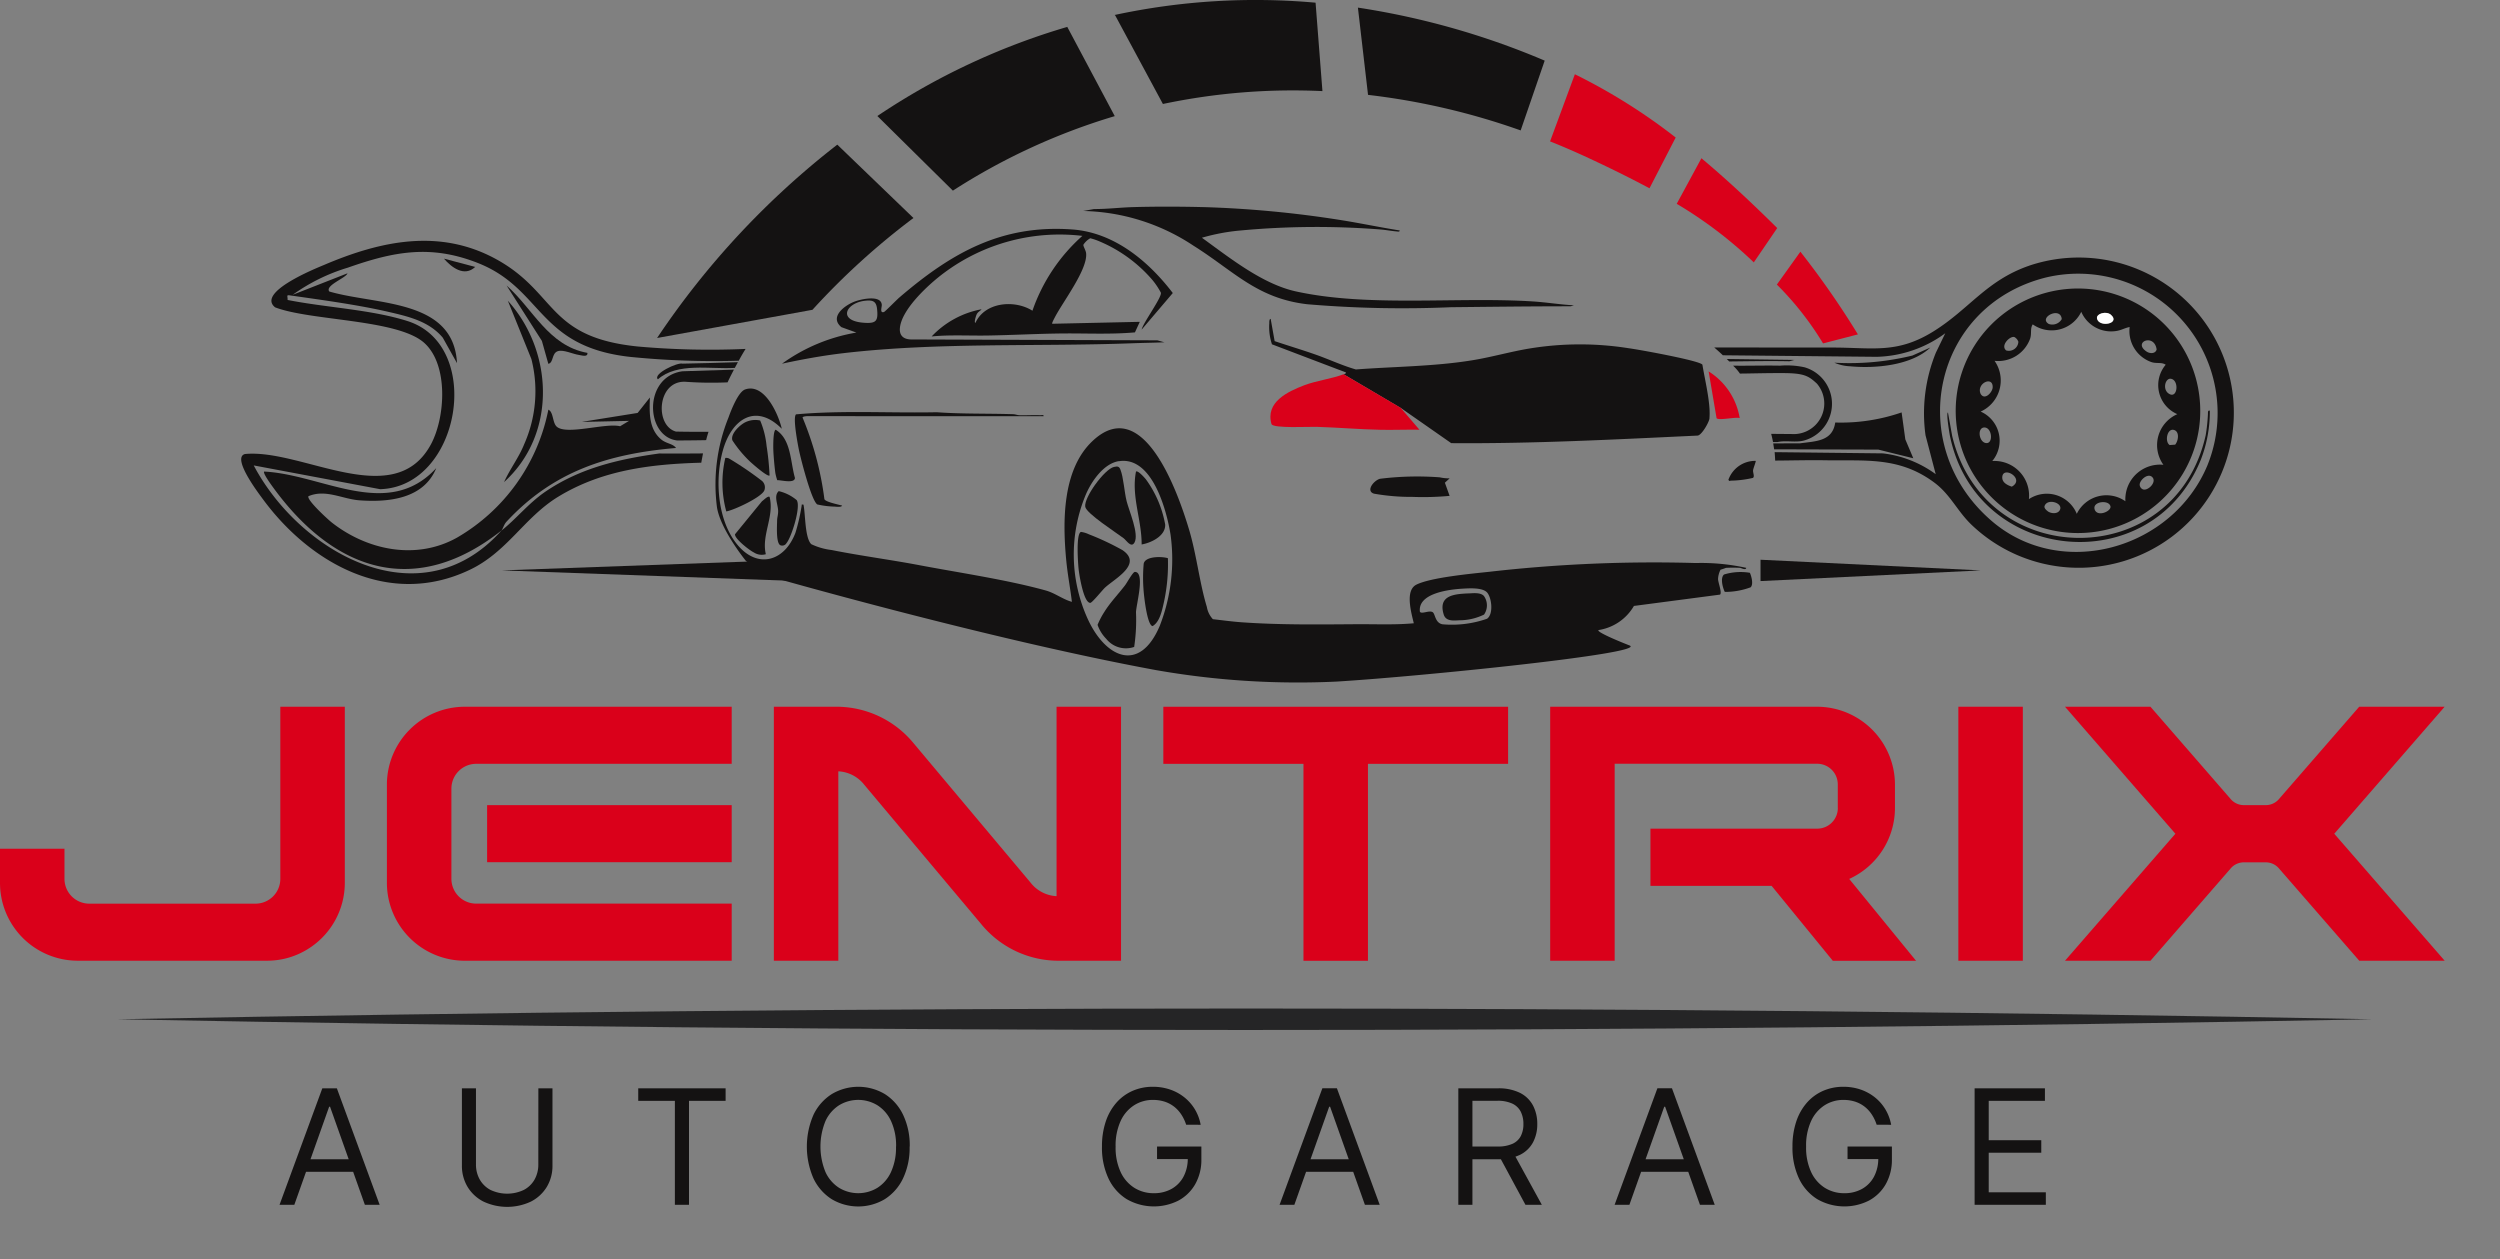 <svg xmlns="http://www.w3.org/2000/svg" xmlns:xlink="http://www.w3.org/1999/xlink" width="218.5" height="110.038" viewBox="0 0 218.5 110.038">
  <rect x="0" y="0" width="218.5" height="110.038" fill="#808080" stroke="none"/>
  <defs>
    <clipPath id="clip-path">
      <rect id="Rectangle_9" data-name="Rectangle 9" width="218.5" height="110.038" transform="translate(0 0.001)" fill="none"/>
    </clipPath>
  </defs>
  <g id="Group_13" data-name="Group 13" transform="translate(0 -0.001)">
    <g id="Group_6" data-name="Group 6">
      <g id="Group_5" data-name="Group 5" clip-path="url(#clip-path)">
        <path id="Path_85" data-name="Path 85" d="M5.636,74.182v2.64A2.168,2.168,0,0,0,7.8,78.981H22.338A2.167,2.167,0,0,0,24.5,76.822V61.769h5.636v15.4a6.805,6.805,0,0,1-3.072,5.679,6.533,6.533,0,0,1-.637.372,6.68,6.68,0,0,1-3.058.747H6.766A6.8,6.8,0,0,1,0,77.172v-2.99Z" fill="#da001a"/>
        <path id="Path_86" data-name="Path 86" d="M63.95,83.97H40.615a6.817,6.817,0,0,1-6.8-6.8v-8.6a6.816,6.816,0,0,1,6.8-6.8H63.95v4.989H41.612a2.167,2.167,0,0,0-2.159,2.159v7.9a2.167,2.167,0,0,0,2.159,2.16H63.95Zm0-13.6H42.573v4.99H63.95Z" fill="#da001a"/>
        <path id="Path_87" data-name="Path 87" d="M92.344,78.326V61.768h5.635v22.2H92.631a8.729,8.729,0,0,1-6.878-3.207L75.545,68.6a3.074,3.074,0,0,0-2.275-1.185V83.97H67.635v-22.2h5.348a8.732,8.732,0,0,1,6.879,3.207L90.069,77.14a3.073,3.073,0,0,0,2.275,1.186" fill="#da001a"/>
        <path id="Path_88" data-name="Path 88" d="M101.675,61.772h30.133v4.989H119.559V83.974h-5.636V66.761H101.675Z" fill="#da001a"/>
        <path id="Path_89" data-name="Path 89" d="M160.622,70.623v-2.07a1.8,1.8,0,0,0-1.8-1.8h-17.7V83.97h-5.636v-22.2h23.334a6.817,6.817,0,0,1,6.8,6.8v2.056a6.819,6.819,0,0,1-4,6.194l5.843,7.154h-7.275l-5.349-6.549h-10.59v-5h14.578a1.8,1.8,0,0,0,1.8-1.795" fill="#da001a"/>
        <rect id="Rectangle_8" data-name="Rectangle 8" width="5.636" height="22.201" transform="translate(171.16 61.769)" fill="#da001a"/>
        <path id="Path_90" data-name="Path 90" d="M213.667,83.97H206.2L199.2,75.923a1.518,1.518,0,0,0-1.213-.553h-1.832a1.517,1.517,0,0,0-1.212.553l-6.994,8.047h-7.469l9.649-11.1-9.649-11.1h7.469l6.994,8.047a1.516,1.516,0,0,0,1.212.552h1.832a1.517,1.517,0,0,0,1.213-.552l6.994-8.047h7.463l-.153.182-9.49,10.918Z" fill="#da001a"/>
      </g>
    </g>
    <path id="Path_91" data-name="Path 91" d="M25.724,105.3H24.431L28.17,95.121h1.272L33.181,105.3H31.889l-3.043-8.571h-.079Zm.477-3.978h5.21v1.094H26.2Z" fill="#141212"/>
    <g id="Group_8" data-name="Group 8">
      <g id="Group_7" data-name="Group 7" clip-path="url(#clip-path)">
        <path id="Path_92" data-name="Path 92" d="M47.053,95.121h1.233v6.741a3.563,3.563,0,0,1-.489,1.863,3.46,3.46,0,0,1-1.38,1.287,4.882,4.882,0,0,1-4.176,0,3.447,3.447,0,0,1-1.38-1.287,3.555,3.555,0,0,1-.49-1.863V95.121H41.6v6.642a2.649,2.649,0,0,0,.328,1.325,2.34,2.34,0,0,0,.937.91,3.4,3.4,0,0,0,2.921,0,2.311,2.311,0,0,0,.938-.91,2.658,2.658,0,0,0,.325-1.325Z" fill="#141212"/>
        <path id="Path_93" data-name="Path 93" d="M55.782,96.215V95.121h7.636v1.094h-3.2V105.3H58.984V96.215Z" fill="#141212"/>
        <path id="Path_94" data-name="Path 94" d="M79.5,100.212A6.2,6.2,0,0,1,78.922,103a4.367,4.367,0,0,1-1.595,1.81,4.539,4.539,0,0,1-4.634,0A4.369,4.369,0,0,1,71.1,103a6.961,6.961,0,0,1,0-5.568,4.37,4.37,0,0,1,1.6-1.81,4.539,4.539,0,0,1,4.634,0,4.367,4.367,0,0,1,1.595,1.81,6.2,6.2,0,0,1,.582,2.784m-1.193,0a5.1,5.1,0,0,0-.44-2.232A3.217,3.217,0,0,0,76.683,96.6a3.224,3.224,0,0,0-3.346,0,3.226,3.226,0,0,0-1.189,1.377,5.881,5.881,0,0,0,0,4.464,3.226,3.226,0,0,0,1.189,1.377,3.23,3.23,0,0,0,3.346,0,3.217,3.217,0,0,0,1.188-1.377,5.1,5.1,0,0,0,.44-2.232" fill="#141212"/>
        <path id="Path_95" data-name="Path 95" d="M103.67,98.3a3.669,3.669,0,0,0-.43-.9,2.849,2.849,0,0,0-.632-.684,2.707,2.707,0,0,0-.827-.433,3.31,3.31,0,0,0-1.015-.149,3.017,3.017,0,0,0-1.645.468,3.227,3.227,0,0,0-1.179,1.377,5.131,5.131,0,0,0-.437,2.232,5.079,5.079,0,0,0,.442,2.233,3.231,3.231,0,0,0,1.2,1.377,3.167,3.167,0,0,0,1.7.466,3.105,3.105,0,0,0,1.544-.375,2.645,2.645,0,0,0,1.044-1.063,3.344,3.344,0,0,0,.375-1.624l.378.08h-3.062v-1.094H105v1.094a4.314,4.314,0,0,1-.534,2.187,3.713,3.713,0,0,1-1.472,1.44,4.763,4.763,0,0,1-4.524-.127A4.265,4.265,0,0,1,96.881,103a6.324,6.324,0,0,1-.569-2.784,6.8,6.8,0,0,1,.325-2.175,4.8,4.8,0,0,1,.923-1.648,4.044,4.044,0,0,1,1.412-1.044,4.358,4.358,0,0,1,1.794-.363,4.6,4.6,0,0,1,1.5.241,4.125,4.125,0,0,1,1.248.682,3.958,3.958,0,0,1,.918,1.048,4.018,4.018,0,0,1,.506,1.35Z" fill="#141212"/>
        <path id="Path_96" data-name="Path 96" d="M113.127,105.3h-1.292l3.739-10.182h1.272l3.739,10.182h-1.293l-3.042-8.571h-.08Zm.478-3.978h5.21v1.094h-5.21Z" fill="#141212"/>
        <path id="Path_97" data-name="Path 97" d="M127.458,105.3V95.122h3.44a4.161,4.161,0,0,1,1.959.4,2.606,2.606,0,0,1,1.133,1.111,3.428,3.428,0,0,1,.368,1.606,3.366,3.366,0,0,1-.368,1.595,2.581,2.581,0,0,1-1.128,1.092,4.212,4.212,0,0,1-1.944.395h-2.784v-1.114h2.744a3.089,3.089,0,0,0,1.315-.238,1.518,1.518,0,0,0,.726-.679,2.273,2.273,0,0,0,.227-1.051,2.372,2.372,0,0,0-.229-1.07,1.575,1.575,0,0,0-.731-.708,2.993,2.993,0,0,0-1.328-.251H128.69V105.3Zm4.792-4.574,2.506,4.574h-1.432l-2.466-4.574Z" fill="#141212"/>
      </g>
    </g>
    <path id="Path_98" data-name="Path 98" d="M142.41,105.3h-1.293l3.739-10.182h1.273l3.738,10.182h-1.292l-3.043-8.571h-.079Zm.478-3.978h5.21v1.094h-5.21Z" fill="#141212"/>
    <g id="Group_10" data-name="Group 10">
      <g id="Group_9" data-name="Group 9" clip-path="url(#clip-path)">
        <path id="Path_99" data-name="Path 99" d="M164.019,98.3a3.669,3.669,0,0,0-.43-.9,2.829,2.829,0,0,0-.632-.684,2.707,2.707,0,0,0-.827-.433,3.3,3.3,0,0,0-1.014-.149,3.018,3.018,0,0,0-1.646.468,3.227,3.227,0,0,0-1.179,1.377,5.131,5.131,0,0,0-.437,2.232,5.079,5.079,0,0,0,.442,2.233,3.231,3.231,0,0,0,1.2,1.377,3.17,3.17,0,0,0,1.7.466,3.1,3.1,0,0,0,1.544-.375,2.638,2.638,0,0,0,1.044-1.063,3.345,3.345,0,0,0,.376-1.624l.378.08h-3.063v-1.094h3.877v1.094a4.314,4.314,0,0,1-.534,2.187,3.713,3.713,0,0,1-1.472,1.44,4.761,4.761,0,0,1-4.523-.127A4.261,4.261,0,0,1,157.23,103a6.324,6.324,0,0,1-.568-2.784,6.8,6.8,0,0,1,.325-2.175,4.783,4.783,0,0,1,.922-1.648,4.044,4.044,0,0,1,1.412-1.044,4.362,4.362,0,0,1,1.795-.363,4.6,4.6,0,0,1,1.5.241,4.148,4.148,0,0,1,1.248.682,3.938,3.938,0,0,1,.917,1.048,4.018,4.018,0,0,1,.506,1.35Z" fill="#141212"/>
      </g>
    </g>
    <path id="Path_100" data-name="Path 100" d="M172.581,105.3V95.121h6.146v1.094h-4.913v3.441h4.594v1.093h-4.594v3.46h4.992V105.3Z" fill="#141212"/>
    <g id="Group_12" data-name="Group 12">
      <g id="Group_11" data-name="Group 11" clip-path="url(#clip-path)">
        <path id="Path_101" data-name="Path 101" d="M57.749,38.378c-1.056-.914-.991-2.354-.948-3.631L55.73,36.1l-4.847.776,4.108-.09-.794.478c-1.248-.318-4.678.8-5.534.038-.388-.342-.28-1.29-.736-1.487a16.646,16.646,0,0,1-8,11.193c-3.6,2-7.865,1.066-10.916-1.322-.332-.265-2.25-2.018-2.05-2.318,1.491-.637,2.97.249,4.441.36,2.591.192,5.632-.136,6.726-2.813-4.247,4.6-9.933.555-15.041.3-.157.15.873,1.508,1.048,1.744,5.255,6.987,12.216,9.308,19.684,3.415.144-.156.219-.531.453-.781,4.1-4.411,8.869-5.926,14.813-6.439-.292-.4-.871-.365-1.337-.781m0,0c-1.056-.914-.991-2.354-.948-3.631l-1.071,1.35-4.847.776,4.108-.09-.794.478c-1.248-.318-4.678.8-5.534.038-.388-.342-.28-1.29-.736-1.487a16.646,16.646,0,0,1-8,11.193c-3.6,2-7.865,1.066-10.916-1.322-.331-.257-2.249-2.01-2.049-2.31,1.491-.637,2.97.249,4.441.36,2.591.192,5.632-.136,6.726-2.813-4.247,4.6-9.933.555-15.041.3-.157.15.873,1.508,1.048,1.744,5.255,6.987,12.216,9.308,19.684,3.415.144-.156.219-.531.453-.781,4.1-4.411,8.869-5.926,14.813-6.439-.292-.4-.871-.365-1.337-.781M30.421,23.387c4.032-1.416,7.2-2.007,11.27-.429,5.791,2.24,5.253,7.343,13.4,8.237a73.65,73.65,0,0,0,9.475.334c.185-.345.389-.7.6-1.033a71.325,71.325,0,0,1-9.383-.207c-8.011-.8-7.066-4.709-12.441-7.649-4.934-2.687-10.05-1.6-15.014.514-.811.34-5.926,2.4-4.283,3.708,3.12,1.2,10.763,1.019,13.059,3.13,2.1,1.921,1.821,6.474.572,8.82-3.19,5.973-11.256.393-16.264.87-1.2.316,1.223,3.48,1.581,3.968,4.068,5.521,10.968,9.515,18.028,6.169,3.3-1.551,4.789-4.579,7.748-6.392,3.845-2.357,8.15-2.864,12.522-2.986.048-.269.1-.539.153-.812-1.281.013-2.555.014-3.835.007-3.592.5-6.952,1.29-9.983,3.364-1.436.99-2.568,2.413-3.805,3.379-7.147,7.963-17.676,1.821-21.646-5.7l11.046,2.077c7.012-.2,9.1-12.5,2.448-14.677-3.168-1.023-7.228-1.2-10.533-1.862.013-.38-.157-.456.287-.387,2.741.39,5.925.822,8.592,1.444,1.76.407,3.5.829,4.684,2.241l1.243,2.222c-.293-5.638-7.049-5.053-11.16-6.258-.412-.524,1.482-1.191,1.586-1.59l-4.784,1.876a16.269,16.269,0,0,1,4.837-2.377m27.328,14.99c-1.056-.914-.991-2.354-.948-3.631L55.73,36.1l-4.847.776,4.108-.09-.794.478c-1.248-.318-4.678.8-5.534.038-.388-.342-.28-1.29-.736-1.487a16.646,16.646,0,0,1-8,11.193c-3.6,2-7.865,1.066-10.916-1.322-.332-.265-2.25-2.018-2.05-2.318,1.491-.637,2.97.249,4.441.36,2.591.192,5.632-.136,6.726-2.813-4.247,4.6-9.933.555-15.041.3-.157.15.873,1.508,1.048,1.744,5.255,6.987,12.216,9.308,19.684,3.415.144-.156.219-.531.453-.781,4.1-4.411,8.869-5.926,14.813-6.439-.292-.4-.871-.365-1.337-.781" fill="#141212"/>
        <path id="Path_102" data-name="Path 102" d="M59.9,33.368a32.009,32.009,0,0,0,3.691.051c.172-.378.36-.743.555-1.112l-4.492.143c-3.459.469-3.26,5.733-.459,6.05.839-.007,1.678-.012,2.521-.03.059-.244.129-.485.207-.728-.948,0-1.9,0-2.847-.021-1.875-.523-1.643-4.462.825-4.354" fill="#141212"/>
        <path id="Path_103" data-name="Path 103" d="M64.494,31.656c-.092.162-.181.334-.272.5-2.2.13-5.022-.5-6.723,1-.478-.468,1.719-1.509,2.16-1.372q2.414-.048,4.835-.128" fill="#141212"/>
        <path id="Path_104" data-name="Path 104" d="M44.053,42.138c4.643-4.208,4.311-11.448.334-15.85l2.055,5.089a11.4,11.4,0,0,1-.623,7.437c-.475,1.188-1.25,2.172-1.765,3.324" fill="#141212"/>
        <path id="Path_105" data-name="Path 105" d="M47.924,31.8c.477-.1.274-.927.834-1.108.481-.155,1.31.255,1.842.331.24.035.793.219.738-.18-3.422-.622-4.747-3.85-7.062-5.886l3.085,4.839Z" fill="#141212"/>
        <path id="Path_106" data-name="Path 106" d="M38.8,22.607c.652.754,1.78,1.631,2.733.723Z" fill="#141212"/>
        <path id="Path_107" data-name="Path 107" d="M105.128,18.1A94.2,94.2,0,0,1,117.09,19.22c1.753.273,3.488.647,5.241.922.02.146-.2.091-.287.084-.446-.037-.955-.136-1.4-.169a71.708,71.708,0,0,0-12.181.085,17.563,17.563,0,0,0-3.417.637c2.423,1.749,5.273,4.043,8.214,4.691,6.356,1.4,14.131.453,20.719.877,1.195.076,2.386.276,3.582.339l-.287.085c-3.487,0-6.972.044-10.459.081a98.373,98.373,0,0,1-12.581-.262c-4.393-.519-6.391-2.9-9.937-5.124a18.065,18.065,0,0,0-9.624-3.025l.947-.169c1.132.007,2.313-.14,3.416-.17,1.983-.055,4.107-.051,6.091,0" fill="#141212"/>
        <path id="Path_108" data-name="Path 108" d="M150.856,49.629a4.774,4.774,0,0,1-.481.163,1.982,1.982,0,0,0-.217.815c0,.294.372,1.226.168,1.364l-7.521.989a4.334,4.334,0,0,1-3.1,2.109c-.2.2,2.514,1.269,2.7,1.337,1.825.683-18.5,2.741-25.621,3.167A71.581,71.581,0,0,1,101,58.562c-14.843-2.739-34.023-8.256-34.023-8.256L65.2,49.034s-2.257-2.773-2.541-4.727a15.588,15.588,0,0,1,1-7.785c.22-.612.85-2.268,1.464-2.482,1.679-.584,2.9,2.122,3.206,3.437-2.256-2.27-4.369-.878-5.144,1.87-.731,2.591-.483,6.176,1.278,8.283,1.779,2.13,4.123,1.418,5.059-1.062a17,17,0,0,0,.538-2.336c.03-.131-.055-.148.163-.128.176.789.113,2.918.684,3.459a5.67,5.67,0,0,0,1.771.509c2.544.508,5.134.845,7.686,1.328,3.492.662,7.658,1.271,11.032,2.208.83.231,1.479.773,2.288.994-.143-1.2-.378-2.405-.493-3.611-.322-3.381-.361-7.906,2.261-10.411,4.459-4.261,7.51,4.5,8.461,7.669.672,2.237.92,4.671,1.566,6.8a2.092,2.092,0,0,0,.528,1.07c.842.094,1.692.212,2.537.271,3.312.234,6.646.192,9.956.167,1.689-.013,3.386.072,5.065-.082-.212-.912-.79-2.865.228-3.376,1.267-.634,4.873-.962,6.4-1.127a126.632,126.632,0,0,1,18.024-.762,18.23,18.23,0,0,1,4.407.422c-.047.242-.472,0-.535,0a11.062,11.062,0,0,0-1.235,0M97.783,40.305c-1.312.212-2.368,1.73-2.873,2.9a13.587,13.587,0,0,0,.164,10.907c1.555,3.391,4.524,4.741,6.285.6a16,16,0,0,0,.948-7.977c-.358-2.242-1.636-6.89-4.524-6.422M127.834,51.45c-1.139.066-3.943.386-3.734,2.02.158.234.806-.156,1.117.037.229.143.2.949.868,1.058a9.3,9.3,0,0,0,3.884-.486c.564-.4.418-1.781.022-2.272-.38-.474-1.59-.39-2.158-.357" fill="#141212"/>
        <path id="Path_109" data-name="Path 109" d="M149.409,36.58c-.056.354-.662,1.426-1.025,1.491-7.186.336-14.353.718-21.547.662l-4.418-3.085-4.986-2.936c.084-.028.2-.037.205-.158l-6.468-2.46a4.766,4.766,0,0,1-.233-1.836c0-.084-.009-.4.121-.382l.345,1.939c1.212.41,2.442.774,3.644,1.2,1.156.41,2.283.941,3.458,1.277,3.318-.252,6.822-.261,10.1-.792,1.724-.27,3.42-.774,5.154-1.053a27.2,27.2,0,0,1,8.6-.009c.783.1,6.179,1.072,6.431,1.435.2,1.212.531,2.563.615,3.784a6.183,6.183,0,0,1,0,.923" fill="#141212"/>
        <path id="Path_110" data-name="Path 110" d="M99.779,28.809c.12-.582,1.793-2.837,1.681-3.231a6.584,6.584,0,0,0-.734-1.1,12.469,12.469,0,0,0-4.571-3.354,5.4,5.4,0,0,0-.867-.3,1.739,1.739,0,0,0-.6.566c-.029.118.211.485.239.747.146,1.409-2.026,4.232-2.731,5.594-.049.1-.283.519-.232.567l7.654-.169-.424.921c-2.219.2-4.467.062-6.7.1-2.067.03-4.183.145-6.25.177-1.607.024-3.221-.077-4.818.08a8.006,8.006,0,0,1,4.362-2.377c-.142.185-.3.2-.427.45-.057.11-.252.733-.107.739.834-1.839,3.45-2.036,4.981-1.06A15.54,15.54,0,0,1,94.6,20.617a16.9,16.9,0,0,0-12.044,3.2c-1.28.936-3.715,3.138-3.9,4.809-.078.681.279,1.011.924,1.042l21.573.078.614.172c-.919.038-1.842.048-2.761.083-8.336.313-16.978-.1-25.258.863-1.815.211-3.617.539-5.4.924a15.485,15.485,0,0,1,6.5-2.72l-1.309-.474c-1.1-.908.333-1.936,1.183-2.247.545-.2,2.29-.6,2.346.3.011.183-.2.757.195.621.1-.036,1.115-1.073,1.334-1.26,4.569-3.917,8.946-6.406,15.143-5.95,3.616.267,6.611,2.734,8.762,5.554ZM75.642,26.283c-1.719.169-2.5,1.773-.1,1.93,1.021.067,1.231-.143,1.111-1.231-.075-.671-.4-.759-1.006-.7" fill="#141212"/>
        <path id="Path_111" data-name="Path 111" d="M70.513,36.373c-.076.007-.364.028-.368.127a27.564,27.564,0,0,1,1.907,7.123c.092.256,1.256.475,1.548.569-.057.15-.488.1-.622.088a7.716,7.716,0,0,1-1.544-.19c-.508-.307-1.44-3.965-1.6-4.726-.1-.48-.565-2.9-.261-3.148,4.08-.368,8.2-.1,12.3-.185,2.207.159,4.447.1,6.667.17.195.006.375.086.569.092.6.018,1.212-.03,1.816,0,.1,0,.306-.065.287.085Z" fill="#141212"/>
        <path id="Path_112" data-name="Path 112" d="M66.574,42.011a.753.753,0,0,1,.24.824c-.188.6-2.669,1.755-3.337,1.865a9.539,9.539,0,0,1-.086-4.673.527.527,0,0,1,.322.045,28.611,28.611,0,0,1,2.856,1.939" fill="#141212"/>
        <path id="Path_113" data-name="Path 113" d="M126.695,41.812l-.412.378.412,1.15a25.083,25.083,0,0,1-3.255.089,18.531,18.531,0,0,1-3.35-.281c-.737-.224-.054-1.13.511-1.3a26.312,26.312,0,0,1,5.234-.128,3.711,3.711,0,0,0,.86.089" fill="#141212"/>
        <path id="Path_114" data-name="Path 114" d="M67.262,41.555c-.159.171-1.538-1.048-1.73-1.231a10.418,10.418,0,0,1-1.519-1.832c-.2-.574.691-1.391,1.159-1.6a1.982,1.982,0,0,1,1.267-.138A7.638,7.638,0,0,1,67,38.979a23.47,23.47,0,0,1,.26,2.578" fill="#141212"/>
        <path id="Path_115" data-name="Path 115" d="M67.261,43.426c.438,1.7-.725,3.327-.328,5.012a1.254,1.254,0,0,1-1.044-.153c-.363-.171-1.682-1.185-1.65-1.589L66.6,43.808c.133-.083.506-.487.657-.382" fill="#141212"/>
        <path id="Path_116" data-name="Path 116" d="M69.626,43.706c.4.552-.445,3.233-.881,3.757a.431.431,0,0,1-.518.2c-.423-.132-.311-1.731-.308-2.157,0-.271.1-.532.09-.85-.009-.565-.407-1.312.051-1.73a3.751,3.751,0,0,1,1.566.781" fill="#141212"/>
        <path id="Path_117" data-name="Path 117" d="M152.049,36.541c-.338-.119-1.866.242-2.021.006l-.694-4.084a5.951,5.951,0,0,1,2.716,4.078" fill="#da001a"/>
        <path id="Path_118" data-name="Path 118" d="M67.931,41.97a4.648,4.648,0,0,1-.167-.636c-.077-.581-.155-1.445-.176-2.027-.009-.249-.027-1.694.211-1.746,1.364.843,1.269,2.8,1.681,4.214-.035.515-1.222.176-1.549.194" fill="#141212"/>
        <path id="Path_119" data-name="Path 119" d="M152.941,50.067c.14.312.328,1.021.061,1.266a6.378,6.378,0,0,1-2.255.4c-.18-.351-.418-1.24-.062-1.522a4.937,4.937,0,0,1,2.256-.148" fill="#141212"/>
        <path id="Path_120" data-name="Path 120" d="M153.448,40.281c.038.052-.219.663-.23.832-.015.223.156.54-.014.658a9.216,9.216,0,0,1-1.915.239c-.092,0-.13.092-.227-.074a2.486,2.486,0,0,1,2.387-1.655" fill="#141212"/>
        <path id="Path_121" data-name="Path 121" d="M94.479,46.491a2.3,2.3,0,0,1,.688.208,22.953,22.953,0,0,1,2.939,1.384c1.8,1.226-.7,2.5-1.54,3.287-.232.218-1.116,1.322-1.275,1.322-.587,0-.965-2.456-1.019-2.945s-.245-3.116.206-3.255" fill="#141212"/>
        <path id="Path_122" data-name="Path 122" d="M97.369,40.81c.3-.063.438-.063.557.236.271.682.337,1.945.541,2.756.216.861,1.1,2.858.689,3.613-.285.516-.7-.178-.949-.371-.6-.459-3.253-2.156-3.356-2.747-.139-.8,1.692-3.312,2.517-3.487" fill="#141212"/>
        <path id="Path_123" data-name="Path 123" d="M99.427,50.077c.506.5-.092,2.683-.142,3.419a15.768,15.768,0,0,1-.158,3.047,2.2,2.2,0,0,1-2.44-.706,3.33,3.33,0,0,1-.76-1.222,6.977,6.977,0,0,1,.607-1.154c.518-.829,1.211-1.535,1.8-2.311.172-.228.659-1.125.844-1.164a.362.362,0,0,1,.253.092" fill="#141212"/>
        <path id="Path_124" data-name="Path 124" d="M99.779,47.589c.014-2.138-.918-4.216-.493-6.373.171-.12.742.53.864.678a9.538,9.538,0,0,1,1.687,3.955c.041,1-1.239,1.6-2.058,1.739" fill="#141212"/>
        <path id="Path_125" data-name="Path 125" d="M102.074,48.788a15.54,15.54,0,0,1-.361,3.9c-.154.677-.355,1.686-.98,2.035-.492-.089-.768-2.769-.794-3.265a13.633,13.633,0,0,1,.021-2.195c.143-.665,1.6-.638,2.113-.476" fill="#141212"/>
        <path id="Path_126" data-name="Path 126" d="M128.408,51.864c.371-.018,1.009-.093,1.291.232a1.414,1.414,0,0,1,.007,1.618,4.912,4.912,0,0,1-2.146.5c-.521.027-1.2.112-1.385-.523-.512-1.715,1.035-1.774,2.233-1.83" fill="#141212"/>
        <path id="Path_127" data-name="Path 127" d="M166.522,38.406l-.324-2.358a16.246,16.246,0,0,1-5.8.883c-.234,1.665-1.737,1.628-3.061,1.817l-2.358.009.081.513,9.108.027,3.05.756Zm-15.6-7.029c.072.073.144.144.207.216,1.755-.018,3.51-.054,5.265-.018l.441-.117Zm0,0c.072.073.144.144.207.216,1.755-.018,3.51-.054,5.265-.018l.441-.117Zm7.874,2.151a2.671,2.671,0,0,1-1.908,4.41L154.8,37.92c.063.234.117.477.162.719h.387c.756-.171,1.575.063,2.313-.135a3.325,3.325,0,0,0,.063-6.4,7.271,7.271,0,0,0-2.147-.144c-1.368-.027-2.74.018-4.108,0a4.212,4.212,0,0,1,.6.692c.629,0,2.388-.051,3.724-.043,1.9,0,2.279.253,3,.917m7.731,4.878-.324-2.358a16.246,16.246,0,0,1-5.8.883c-.234,1.665-1.737,1.628-3.061,1.817l-2.358.009.081.513,9.108.027,3.05.756Zm10.827-15.182c-3.726,1.287-5.22,3.771-8.324,5.715-3.186,2-5.319,1.448-8.793,1.44s-6.939,0-10.412-.009c.261.225.513.45.756.684l13.463.135a10.532,10.532,0,0,0,5.976-2.062l-.819,1.692a14.067,14.067,0,0,0-.909,7.227l.891,3.4a9.742,9.742,0,0,0-4.617-1.818l-9.459-.107c.018.242.036.495.045.737,1.459-.008,2.925-.053,4.392-.027,3.545.054,6.461-.315,9.5,1.936,1.422,1.052,2,2.474,3.258,3.69a13.557,13.557,0,1,0,5.049-22.634m15.583,17.444c-3.051,7.334-12.77,10.115-18.87,4.859-7.677-6.6-5.174-18.8,4.77-21.275a12.181,12.181,0,0,1,14.1,16.416" fill="#141212"/>
        <path id="Path_128" data-name="Path 128" d="M192.28,35.238a10.686,10.686,0,1,0-2.621,7.7,10.626,10.626,0,0,0,2.621-7.7m-2.5-2.124c.693.18.531,1.737-.189,1.314-.648-.369-.333-1.458.189-1.314m-1.29-2.569c-.108.4-.612.369-.882.18-1.242-.828.684-1.628.882-.18m-5.2-2.853a.179.179,0,0,1,.035-.072.346.346,0,0,1,.081-.081.789.789,0,0,1,.09-.072.956.956,0,0,1,.945.008.263.263,0,0,1,.054.046.333.333,0,0,1,.1.108.323.323,0,0,1,.052.454.311.311,0,0,1-.061.059c-.342.261-1.2.234-1.3-.306a.169.169,0,0,1-.009-.063.252.252,0,0,1,.019-.081m-3.1.2a.947.947,0,0,1-1.134.423c-.945-.558,1.044-1.567,1.134-.423m-4.14,1.566a.763.763,0,0,1,.35.414.83.83,0,0,1-.867.789.8.8,0,0,1-.2-.033c-.522-.423.324-1.278.711-1.17m-1.89,4.391c-.009.423-.693,1.188-1.053.576-.4-.909,1.08-1.61,1.053-.576m-.549,4.878c-.621-.027-.828-1.241-.253-1.359.738-.108.892,1.386.253,1.359m2.223,3.807c-.423-.135-.909-.387-.828-.909.153-.9,1.989.252.828.909m4.221,1.989c-.153.414-.729.387-1.044.189-.144-.108-.351-.27-.324-.459.207-.719,1.584-.333,1.368.27m3.015-.009c-.207-.692,1.26-.864,1.386-.252.081.432-1.17.963-1.386.252m4.176-1.763a.468.468,0,0,1-.226-.3c-.117-.387.648-1.134,1.062-.774.5.432-.4,1.323-.837,1.072m1.844-2.124a3.029,3.029,0,0,0-3.319,2.708,2.934,2.934,0,0,0-.011.478,2.88,2.88,0,0,0-4.248,1.1,2.832,2.832,0,0,0-3.694-1.547,2.779,2.779,0,0,0-.491.26,3.025,3.025,0,0,0-2.7-3.32,3.081,3.081,0,0,0-.5-.01,2.779,2.779,0,0,0-1.017-4.32,2.986,2.986,0,0,0,1.492-3.949,2.93,2.93,0,0,0-.278-.487,2.965,2.965,0,0,0,3.115-1.953c.144-.45-.019-.873.225-1.233a2.871,2.871,0,0,0,4-.694,2.806,2.806,0,0,0,.239-.406,2.837,2.837,0,0,0,3.024,1.683c.477-.063.765-.27,1.206-.351a2.874,2.874,0,0,0,1.917,3.069c.449.144.872-.018,1.233.226a2.762,2.762,0,0,0,1.017,4.32,2.952,2.952,0,0,0-1.215,4.428m1.026-1.764-.477.036c-.45-.27-.243-1.476.36-1.323.523.135.4.954.117,1.287" fill="#141212"/>
        <path id="Path_129" data-name="Path 129" d="M170.254,36.06l.365,2.036c2.828,11.887,19.5,11.913,22.159-.06a15.358,15.358,0,0,0,.194-1.827c.013-.116-.041-.37.167-.315a11.6,11.6,0,0,1-.784,4.28c-4.3,10.62-19.638,9.121-21.933-2.082-.034-.167-.351-2.047-.168-2.033" fill="#141212"/>
        <path id="Path_130" data-name="Path 130" d="M160.325,31.7a23.171,23.171,0,0,0,6.817-.623l1.567-.7c-1.654,1.569-4.809,1.848-7,1.638a3.845,3.845,0,0,1-1.385-.314" fill="#141212"/>
        <path id="Path_131" data-name="Path 131" d="M183.276,27.836c-.084-.418.815-.686,1.22-.323.874.78-1.054,1.146-1.22.323" fill="#fff"/>
        <path id="Path_132" data-name="Path 132" d="M73.182,12.645l6.654,6.409a63.3,63.3,0,0,0-8.828,8.024L57.43,29.542a72.022,72.022,0,0,1,15.752-16.9" fill="#141212"/>
        <path id="Path_133" data-name="Path 133" d="M93.279,2.351l4.15,7.8a55.163,55.163,0,0,0-14.147,6.512l-6.6-6.522a59.961,59.961,0,0,1,16.6-7.789" fill="#141212"/>
        <path id="Path_134" data-name="Path 134" d="M114.981.236l.6,7.728a54.993,54.993,0,0,0-13.943,1.125L97.47,1.351l-.05-.041A58.519,58.519,0,0,1,114.981.236" fill="#141212"/>
        <path id="Path_135" data-name="Path 135" d="M118.681.666A67.606,67.606,0,0,1,135.006,5.3l-2.1,6.1a60.784,60.784,0,0,0-13.34-3.107Z" fill="#141212"/>
        <path id="Path_136" data-name="Path 136" d="M137.643,6.491a50.729,50.729,0,0,1,8.812,5.53l-2.29,4.436c-1.473-.787-3.22-1.666-5.316-2.638-1.114-.521-2.249-1.012-3.373-1.461Z" fill="#da001a"/>
        <path id="Path_137" data-name="Path 137" d="M155.327,19.935l-2.045,3-.05-.051a37.148,37.148,0,0,0-6.686-5.07l2.158-3.982c2.2,1.84,4.364,3.864,6.624,6.1" fill="#da001a"/>
        <path id="Path_138" data-name="Path 138" d="M162.381,29.227l-3.046.788a26.7,26.7,0,0,0-4.037-5.142L157.353,22a75,75,0,0,1,5.028,7.228" fill="#da001a"/>
        <path id="Path_139" data-name="Path 139" d="M124.059,37.558c-1.109-.019-2.227.028-3.336.009-1.883-.037-3.793-.205-5.676-.261-.606-.019-3.681.149-3.914-.224-.569-1.948,1.435-2.861,2.861-3.411,1.128-.419,2.377-.559,3.439-.96l4.986,2.936Z" fill="#da001a"/>
        <path id="Path_140" data-name="Path 140" d="M43.85,49.854l25.878-.932v1.864Z" fill="#141212"/>
        <path id="Path_141" data-name="Path 141" d="M153.87,48.922l19.245.932-19.245.932Z" fill="#141212"/>
        <path id="Path_142" data-name="Path 142" d="M10.243,89.084c65.457-1.246,131.644-1.255,197.1,0-65.457,1.256-131.644,1.246-197.1,0" fill="#252526"/>
      </g>
    </g>
  </g>
</svg>

